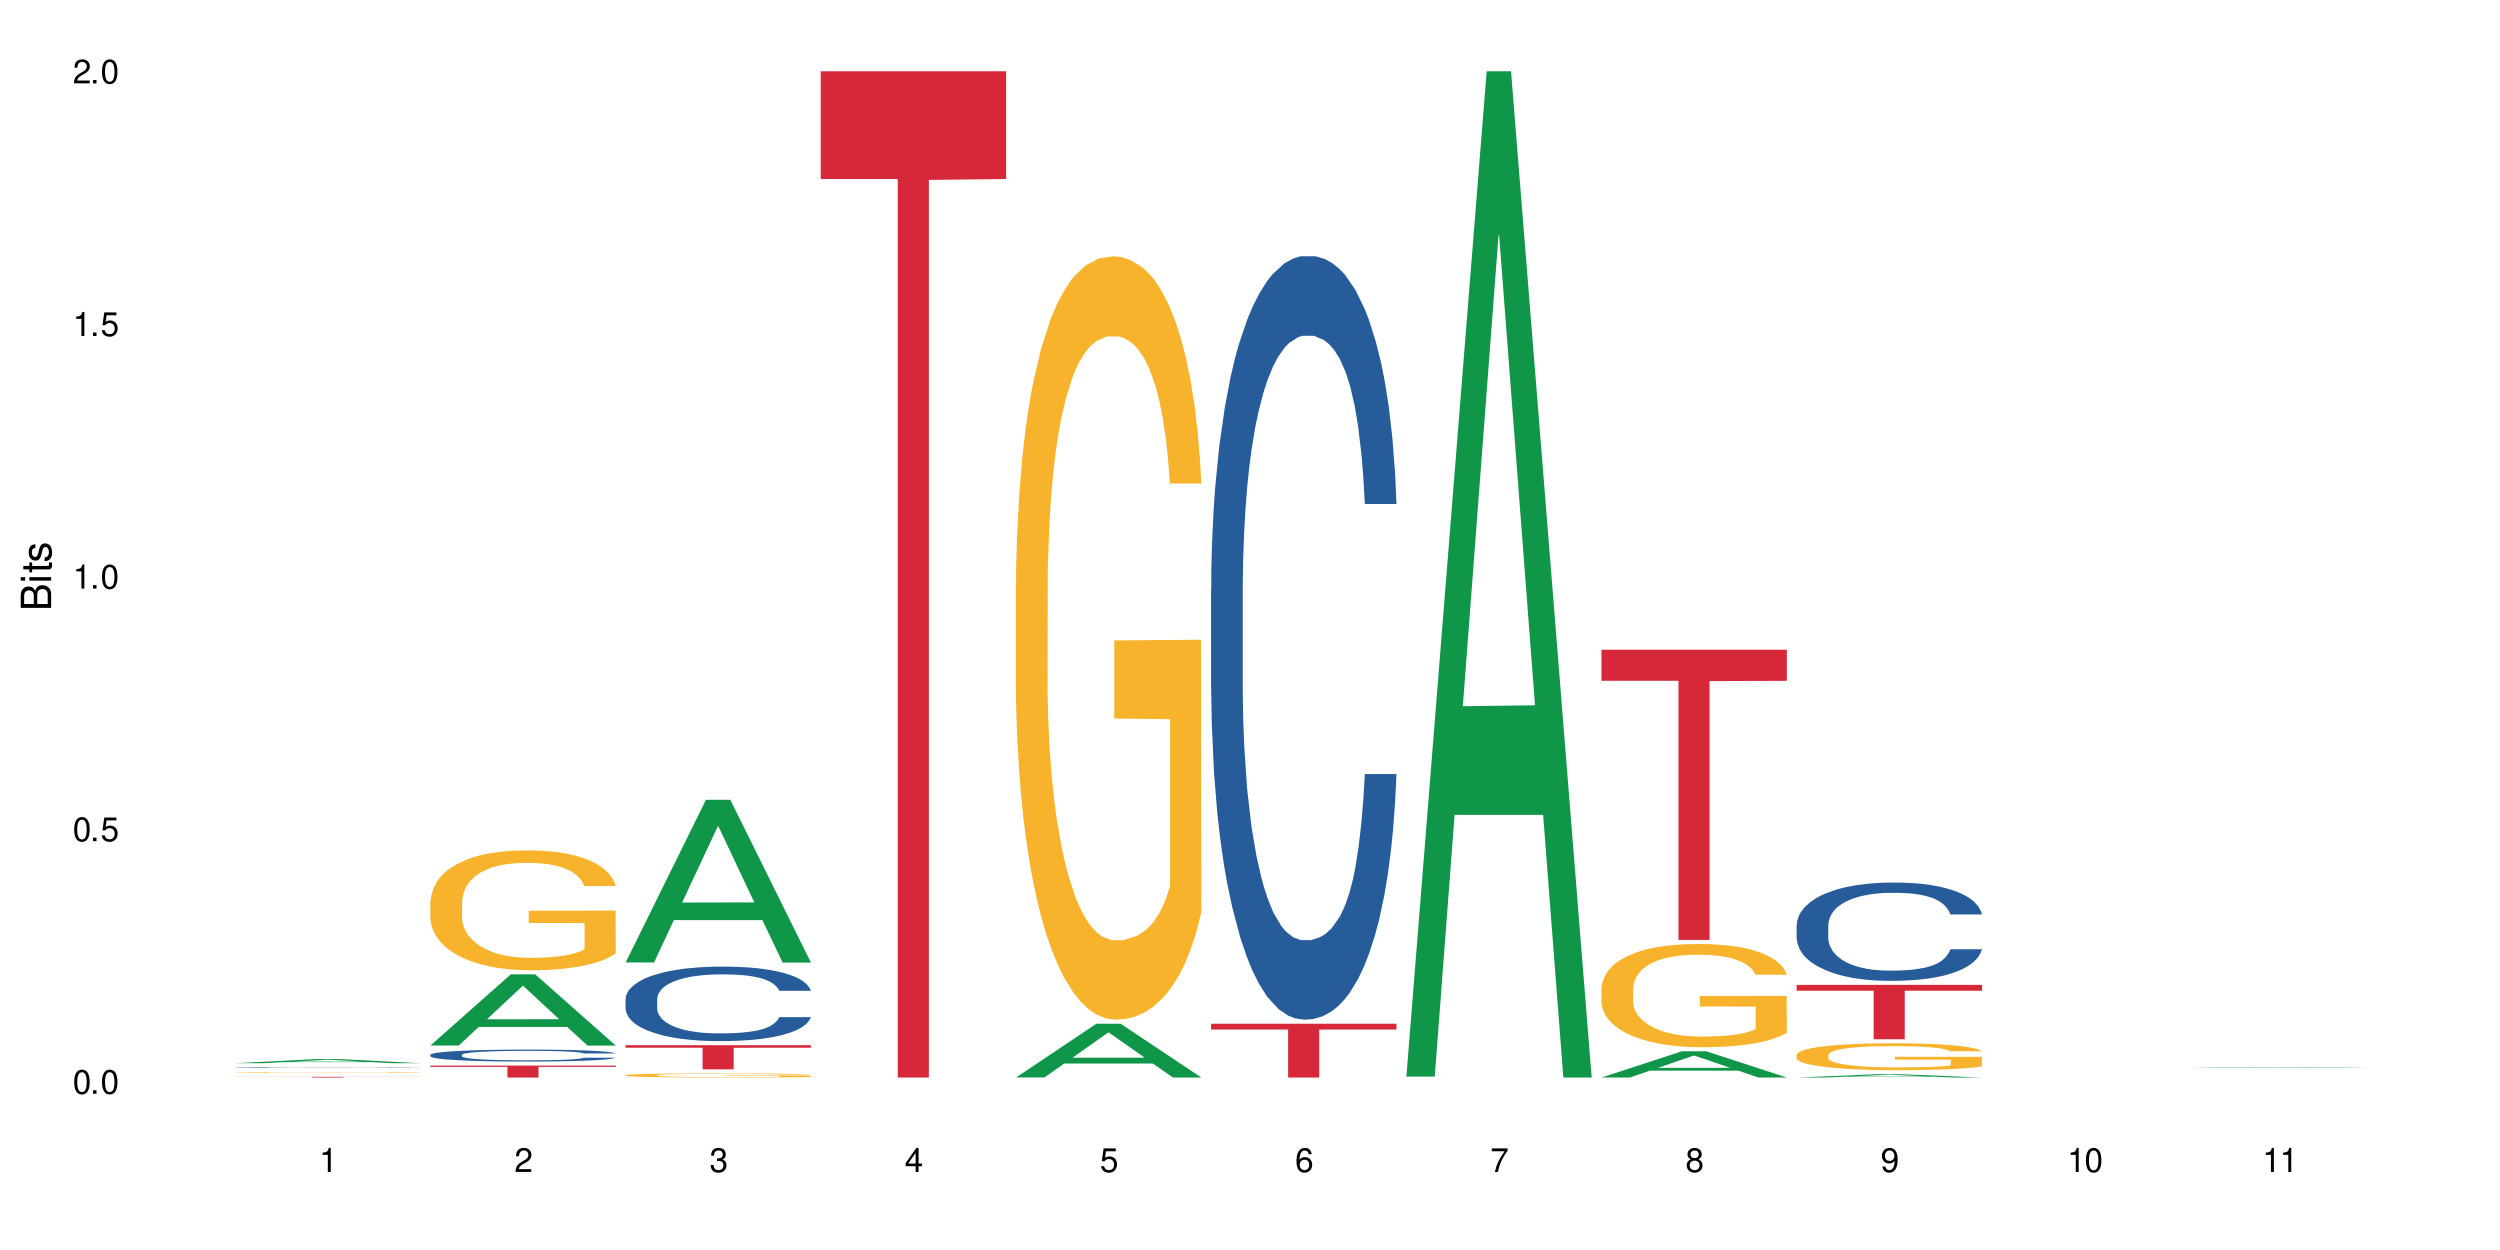 <?xml version="1.0" encoding="UTF-8"?>
<svg xmlns="http://www.w3.org/2000/svg" xmlns:xlink="http://www.w3.org/1999/xlink" width="720" height="360" viewBox="0 0 720 360">
<defs>
<g>
<g id="glyph-0-0">
</g>
<g id="glyph-0-1">
<path d="M 2.641 -6.938 C 2 -6.938 1.422 -6.656 1.078 -6.172 C 0.641 -5.562 0.406 -4.641 0.406 -3.359 C 0.406 -1.016 1.188 0.219 2.641 0.219 C 4.078 0.219 4.859 -1.016 4.859 -3.297 C 4.859 -4.641 4.656 -5.547 4.203 -6.172 C 3.844 -6.656 3.281 -6.938 2.641 -6.938 Z M 2.641 -6.188 C 3.547 -6.188 4 -5.25 4 -3.375 C 4 -1.406 3.562 -0.484 2.625 -0.484 C 1.734 -0.484 1.281 -1.438 1.281 -3.344 C 1.281 -5.25 1.734 -6.188 2.641 -6.188 Z M 2.641 -6.188 "/>
</g>
<g id="glyph-0-2">
<path d="M 1.828 -1 L 0.828 -1 L 0.828 0 L 1.828 0 Z M 1.828 -1 "/>
</g>
<g id="glyph-0-3">
<path d="M 4.562 -6.797 L 1.062 -6.797 L 0.547 -3.094 L 1.328 -3.094 C 1.719 -3.562 2.047 -3.734 2.578 -3.734 C 3.484 -3.734 4.062 -3.109 4.062 -2.094 C 4.062 -1.125 3.484 -0.531 2.578 -0.531 C 1.828 -0.531 1.375 -0.906 1.188 -1.672 L 0.328 -1.672 C 0.453 -1.109 0.547 -0.844 0.75 -0.594 C 1.125 -0.078 1.828 0.219 2.594 0.219 C 3.969 0.219 4.922 -0.781 4.922 -2.219 C 4.922 -3.562 4.031 -4.484 2.719 -4.484 C 2.25 -4.484 1.859 -4.359 1.469 -4.062 L 1.734 -5.969 L 4.562 -5.969 Z M 4.562 -6.797 "/>
</g>
<g id="glyph-0-4">
<path d="M 2.484 -4.938 L 2.484 0 L 3.328 0 L 3.328 -6.938 L 2.766 -6.938 C 2.469 -5.875 2.281 -5.734 0.984 -5.562 L 0.984 -4.938 Z M 2.484 -4.938 "/>
</g>
<g id="glyph-0-5">
<path d="M 4.859 -0.828 L 1.281 -0.828 C 1.359 -1.406 1.672 -1.781 2.5 -2.281 L 3.469 -2.828 C 4.406 -3.344 4.906 -4.062 4.906 -4.906 C 4.906 -5.484 4.672 -6.031 4.266 -6.406 C 3.859 -6.766 3.375 -6.938 2.719 -6.938 C 1.859 -6.938 1.219 -6.625 0.844 -6.031 C 0.609 -5.672 0.5 -5.234 0.484 -4.531 L 1.328 -4.531 C 1.359 -5.016 1.406 -5.281 1.531 -5.516 C 1.75 -5.938 2.188 -6.203 2.703 -6.203 C 3.469 -6.203 4.031 -5.641 4.031 -4.891 C 4.031 -4.344 3.719 -3.859 3.125 -3.516 L 2.234 -3 C 0.812 -2.172 0.406 -1.531 0.328 -0.016 L 4.859 -0.016 Z M 4.859 -0.828 "/>
</g>
<g id="glyph-0-6">
<path d="M 2.125 -3.188 L 2.578 -3.188 C 3.5 -3.188 3.984 -2.766 3.984 -1.922 C 3.984 -1.062 3.469 -0.531 2.594 -0.531 C 1.656 -0.531 1.203 -1 1.156 -2.016 L 0.312 -2.016 C 0.344 -1.453 0.438 -1.094 0.609 -0.781 C 0.953 -0.109 1.625 0.219 2.547 0.219 C 3.953 0.219 4.859 -0.625 4.859 -1.938 C 4.859 -2.828 4.516 -3.297 3.703 -3.594 C 4.344 -3.844 4.656 -4.328 4.656 -5.031 C 4.656 -6.219 3.875 -6.938 2.578 -6.938 C 1.203 -6.938 0.484 -6.172 0.453 -4.703 L 1.297 -4.703 C 1.312 -5.125 1.344 -5.359 1.453 -5.578 C 1.641 -5.969 2.062 -6.203 2.594 -6.203 C 3.344 -6.203 3.797 -5.75 3.797 -5 C 3.797 -4.516 3.609 -4.219 3.25 -4.047 C 3.016 -3.953 2.703 -3.922 2.125 -3.906 Z M 2.125 -3.188 "/>
</g>
<g id="glyph-0-7">
<path d="M 3.141 -1.672 L 3.141 0 L 3.984 0 L 3.984 -1.672 L 4.984 -1.672 L 4.984 -2.438 L 3.984 -2.438 L 3.984 -6.938 L 3.359 -6.938 L 0.266 -2.578 L 0.266 -1.672 Z M 3.141 -2.438 L 1 -2.438 L 3.141 -5.5 Z M 3.141 -2.438 "/>
</g>
<g id="glyph-0-8">
<path d="M 4.781 -5.125 C 4.609 -6.266 3.891 -6.938 2.844 -6.938 C 2.094 -6.938 1.422 -6.578 1.031 -5.953 C 0.594 -5.266 0.406 -4.422 0.406 -3.172 C 0.406 -2 0.578 -1.25 0.984 -0.641 C 1.359 -0.078 1.953 0.219 2.703 0.219 C 3.984 0.219 4.922 -0.75 4.922 -2.094 C 4.922 -3.375 4.062 -4.281 2.844 -4.281 C 2.172 -4.281 1.641 -4.031 1.281 -3.516 C 1.281 -5.234 1.828 -6.188 2.797 -6.188 C 3.391 -6.188 3.797 -5.797 3.938 -5.125 Z M 2.734 -3.531 C 3.547 -3.531 4.062 -2.953 4.062 -2.031 C 4.062 -1.156 3.484 -0.531 2.703 -0.531 C 1.922 -0.531 1.328 -1.188 1.328 -2.078 C 1.328 -2.938 1.906 -3.531 2.734 -3.531 Z M 2.734 -3.531 "/>
</g>
<g id="glyph-0-9">
<path d="M 4.984 -6.797 L 0.438 -6.797 L 0.438 -5.969 L 4.109 -5.969 C 2.5 -3.656 1.828 -2.234 1.328 0 L 2.219 0 C 2.594 -2.172 3.453 -4.047 4.984 -6.094 Z M 4.984 -6.797 "/>
</g>
<g id="glyph-0-10">
<path d="M 3.75 -3.656 C 4.469 -4.094 4.688 -4.438 4.688 -5.078 C 4.688 -6.172 3.844 -6.938 2.641 -6.938 C 1.438 -6.938 0.594 -6.172 0.594 -5.094 C 0.594 -4.438 0.812 -4.094 1.516 -3.656 C 0.734 -3.266 0.359 -2.703 0.359 -1.922 C 0.359 -0.656 1.281 0.219 2.641 0.219 C 3.984 0.219 4.922 -0.656 4.922 -1.922 C 4.922 -2.703 4.531 -3.266 3.75 -3.656 Z M 2.641 -6.188 C 3.359 -6.188 3.812 -5.75 3.812 -5.062 C 3.812 -4.406 3.344 -3.984 2.641 -3.984 C 1.922 -3.984 1.453 -4.406 1.453 -5.078 C 1.453 -5.75 1.922 -6.188 2.641 -6.188 Z M 2.641 -3.266 C 3.484 -3.266 4.062 -2.719 4.062 -1.906 C 4.062 -1.078 3.484 -0.531 2.625 -0.531 C 1.797 -0.531 1.219 -1.094 1.219 -1.906 C 1.219 -2.719 1.781 -3.266 2.641 -3.266 Z M 2.641 -3.266 "/>
</g>
<g id="glyph-0-11">
<path d="M 0.516 -1.578 C 0.672 -0.453 1.406 0.219 2.438 0.219 C 3.188 0.219 3.859 -0.141 4.266 -0.766 C 4.688 -1.453 4.891 -2.297 4.891 -3.547 C 4.891 -4.719 4.703 -5.453 4.312 -6.078 C 3.938 -6.641 3.344 -6.938 2.594 -6.938 C 1.297 -6.938 0.359 -5.969 0.359 -4.625 C 0.359 -3.344 1.234 -2.453 2.453 -2.453 C 3.094 -2.453 3.578 -2.672 4.016 -3.203 C 4 -1.484 3.469 -0.531 2.5 -0.531 C 1.906 -0.531 1.484 -0.906 1.359 -1.578 Z M 2.578 -6.203 C 3.375 -6.203 3.969 -5.531 3.969 -4.641 C 3.969 -3.797 3.391 -3.188 2.547 -3.188 C 1.734 -3.188 1.234 -3.766 1.234 -4.688 C 1.234 -5.562 1.797 -6.203 2.578 -6.203 Z M 2.578 -6.203 "/>
</g>
<g id="glyph-1-0">
</g>
<g id="glyph-1-1">
<path d="M 0 -0.953 L 0 -4.891 C 0 -5.719 -0.234 -6.344 -0.734 -6.797 C -1.188 -7.234 -1.812 -7.469 -2.5 -7.469 C -3.547 -7.469 -4.188 -7 -4.625 -5.875 C -4.984 -6.688 -5.625 -7.094 -6.531 -7.094 C -7.172 -7.094 -7.734 -6.859 -8.141 -6.391 C -8.562 -5.922 -8.75 -5.344 -8.75 -4.5 L -8.75 -0.953 Z M -4.984 -2.062 L -7.766 -2.062 L -7.766 -4.219 C -7.766 -4.844 -7.688 -5.203 -7.453 -5.5 C -7.219 -5.812 -6.859 -5.969 -6.375 -5.969 C -5.891 -5.969 -5.531 -5.812 -5.297 -5.5 C -5.062 -5.203 -4.984 -4.844 -4.984 -4.219 Z M -0.984 -2.062 L -4 -2.062 L -4 -4.781 C -4 -5.766 -3.438 -6.359 -2.484 -6.359 C -1.547 -6.359 -0.984 -5.766 -0.984 -4.781 Z M -0.984 -2.062 "/>
</g>
<g id="glyph-1-2">
<path d="M -6.281 -1.797 L -6.281 -0.797 L 0 -0.797 L 0 -1.797 Z M -8.75 -1.797 L -8.75 -0.797 L -7.484 -0.797 L -7.484 -1.797 Z M -8.75 -1.797 "/>
</g>
<g id="glyph-1-3">
<path d="M -6.281 -3.047 L -6.281 -2.016 L -8.016 -2.016 L -8.016 -1.016 L -6.281 -1.016 L -6.281 -0.172 L -5.469 -0.172 L -5.469 -1.016 L -0.719 -1.016 C -0.078 -1.016 0.281 -1.453 0.281 -2.234 C 0.281 -2.5 0.25 -2.719 0.188 -3.047 L -0.641 -3.047 C -0.609 -2.906 -0.594 -2.766 -0.594 -2.562 C -0.594 -2.141 -0.719 -2.016 -1.156 -2.016 L -5.469 -2.016 L -5.469 -3.047 Z M -6.281 -3.047 "/>
</g>
<g id="glyph-1-4">
<path d="M -4.531 -5.25 C -5.766 -5.25 -6.469 -4.422 -6.469 -2.969 C -6.469 -1.516 -5.719 -0.562 -4.547 -0.562 C -3.562 -0.562 -3.094 -1.062 -2.734 -2.562 L -2.516 -3.484 C -2.344 -4.188 -2.094 -4.469 -1.641 -4.469 C -1.047 -4.469 -0.641 -3.875 -0.641 -3 C -0.641 -2.453 -0.797 -2 -1.062 -1.75 C -1.25 -1.594 -1.422 -1.531 -1.875 -1.469 L -1.875 -0.406 C -0.422 -0.453 0.281 -1.266 0.281 -2.922 C 0.281 -4.5 -0.5 -5.516 -1.719 -5.516 C -2.656 -5.516 -3.172 -4.984 -3.469 -3.734 L -3.703 -2.766 C -3.891 -1.953 -4.156 -1.609 -4.594 -1.609 C -5.188 -1.609 -5.547 -2.125 -5.547 -2.938 C -5.547 -3.75 -5.203 -4.172 -4.531 -4.203 Z M -4.531 -5.25 "/>
</g>
</g>
</defs>
<rect x="-72" y="-36" width="864" height="432" fill="rgb(100%, 100%, 100%)" fill-opacity="1"/>
<path fill-rule="nonzero" fill="rgb(6.275%, 58.824%, 28.235%)" fill-opacity="1" d="M 67.73 306.199 L 67.789 306.199 L 90.895 305.02 L 97.91 305.02 L 121.133 306.199 L 112.973 306.199 L 107.152 305.891 L 81.652 305.891 L 75.945 306.199 L 67.73 306.199 L 84.105 305.766 L 104.816 305.762 L 94.488 305.211 L 94.375 305.211 L 94.262 305.215 L 84.047 305.762 L 84.105 305.766 Z M 67.73 306.199 "/>
<path fill-rule="nonzero" fill="rgb(14.51%, 36.078%, 60%)" fill-opacity="1" d="M 67.73 307.457 L 67.797 307.457 L 67.797 307.453 L 67.992 307.445 L 68.449 307.434 L 68.902 307.43 L 70.074 307.418 L 71.703 307.406 L 73.398 307.398 L 74.633 307.391 L 75.742 307.387 L 78.281 307.383 L 79.91 307.379 L 81.668 307.375 L 83.816 307.371 L 85.379 307.367 L 88.895 307.367 L 91.5 307.363 L 100.488 307.363 L 102.375 307.367 L 106.219 307.367 L 109.281 307.375 L 112.016 307.379 L 113.254 307.383 L 115.207 307.387 L 116.703 307.395 L 117.746 307.398 L 118.918 307.406 L 119.961 307.414 L 120.742 307.426 L 121.133 307.434 L 112.016 307.434 L 111.559 307.426 L 111.039 307.418 L 110.062 307.41 L 109.086 307.406 L 107.715 307.398 L 106.48 307.395 L 104.785 307.391 L 103.289 307.391 L 101.727 307.387 L 90.262 307.387 L 88.895 307.391 L 86.941 307.391 L 85.574 307.395 L 83.945 307.398 L 82.84 307.402 L 81.473 307.406 L 80.496 307.41 L 79.387 307.418 L 78.738 307.422 L 78.152 307.43 L 77.629 307.434 L 77.238 307.441 L 76.977 307.449 L 76.848 307.457 L 76.848 307.484 L 76.977 307.492 L 77.305 307.5 L 78.152 307.512 L 79.387 307.523 L 80.82 307.531 L 82.188 307.539 L 82.969 307.539 L 84.012 307.543 L 85.641 307.547 L 87.984 307.551 L 89.352 307.555 L 100.684 307.555 L 102.441 307.551 L 104.852 307.547 L 106.348 307.547 L 107.652 307.543 L 108.629 307.539 L 109.281 307.535 L 110.258 307.527 L 111.039 307.523 L 111.625 307.516 L 112.016 307.508 L 121.133 307.508 L 120.742 307.516 L 119.57 307.531 L 118.656 307.535 L 117.613 307.543 L 116.117 307.551 L 114.879 307.555 L 113.254 307.559 L 111.754 307.562 L 110.125 307.566 L 107.715 307.57 L 106.152 307.57 L 104.461 307.574 L 102.441 307.574 L 99.902 307.578 L 89.871 307.578 L 87.203 307.574 L 83.883 307.57 L 81.473 307.566 L 79.582 307.562 L 77.957 307.559 L 76.133 307.555 L 73.789 307.547 L 72.355 307.539 L 71.379 307.535 L 70.27 307.527 L 69.488 307.52 L 68.578 307.508 L 67.926 307.496 L 67.73 307.484 Z M 67.73 307.457 "/>
<path fill-rule="nonzero" fill="rgb(96.863%, 70.196%, 16.863%)" fill-opacity="1" d="M 67.73 308.832 L 67.797 308.832 L 67.797 308.828 L 68.055 308.82 L 68.707 308.809 L 69.555 308.797 L 70.465 308.789 L 71.051 308.785 L 72.027 308.781 L 72.875 308.777 L 75.023 308.766 L 77.762 308.758 L 79.258 308.754 L 80.949 308.754 L 83.359 308.75 L 84.469 308.746 L 87.855 308.742 L 100.555 308.742 L 104.199 308.746 L 106.285 308.746 L 107.91 308.75 L 109.605 308.75 L 111.688 308.754 L 113.645 308.758 L 115.207 308.766 L 116.77 308.77 L 118.07 308.777 L 119.18 308.781 L 120.156 308.793 L 120.742 308.797 L 121.133 308.805 L 112.078 308.805 L 111.559 308.797 L 110.973 308.793 L 109.996 308.785 L 108.043 308.777 L 106.219 308.773 L 104.656 308.77 L 102.703 308.766 L 88.961 308.766 L 87.66 308.77 L 85.836 308.77 L 84.727 308.773 L 84.078 308.773 L 82.125 308.781 L 80.82 308.785 L 80.105 308.789 L 79.191 308.797 L 78.543 308.801 L 77.824 308.809 L 77.434 308.816 L 76.914 308.828 L 76.848 308.863 L 77.043 308.871 L 77.434 308.879 L 77.957 308.887 L 78.738 308.895 L 79.52 308.898 L 80.887 308.906 L 82.059 308.91 L 82.969 308.914 L 84.727 308.922 L 85.445 308.922 L 87.137 308.926 L 88.895 308.93 L 91.047 308.93 L 92.672 308.934 L 98.598 308.934 L 102.508 308.93 L 106.676 308.93 L 107.781 308.926 L 109.148 308.926 L 110.125 308.922 L 111.039 308.922 L 112.145 308.918 L 112.145 308.871 L 96.059 308.871 L 96.059 308.848 L 121.066 308.848 L 121.133 308.926 L 119.766 308.93 L 118.07 308.934 L 116.441 308.938 L 114.75 308.941 L 112.34 308.945 L 110.387 308.949 L 107.391 308.953 L 88.441 308.953 L 86.355 308.949 L 84.273 308.949 L 81.668 308.941 L 79.973 308.941 L 78.215 308.938 L 76.457 308.93 L 74.895 308.926 L 73.852 308.922 L 72.812 308.918 L 71.703 308.91 L 70.66 308.906 L 69.879 308.898 L 69.164 308.891 L 68.645 308.887 L 68.121 308.875 L 67.859 308.871 L 67.73 308.863 Z M 67.73 308.832 "/>
<path fill-rule="nonzero" fill="rgb(83.922%, 15.686%, 22.353%)" fill-opacity="1" d="M 67.73 310.117 L 121.133 310.117 L 121.133 310.141 L 98.875 310.141 L 98.875 310.332 L 89.922 310.332 L 89.922 310.141 L 67.73 310.141 Z M 67.73 310.117 "/>
<path fill-rule="nonzero" fill="rgb(6.275%, 58.824%, 28.235%)" fill-opacity="1" d="M 123.941 301.105 L 124 301.086 L 147.105 280.602 L 154.125 280.602 L 177.344 301.125 L 169.184 301.125 L 163.367 295.766 L 137.863 295.766 L 132.156 301.105 L 123.941 301.105 L 140.316 293.551 L 161.027 293.531 L 150.699 283.953 L 150.586 283.934 L 150.473 283.992 L 140.258 293.531 L 140.316 293.551 Z M 123.941 301.105 "/>
<path fill-rule="nonzero" fill="rgb(14.51%, 36.078%, 60%)" fill-opacity="1" d="M 123.941 303.785 L 124.008 303.781 L 124.008 303.707 L 124.203 303.586 L 124.66 303.438 L 125.113 303.332 L 126.285 303.148 L 127.914 302.969 L 129.609 302.828 L 130.844 302.746 L 131.953 302.684 L 134.492 302.566 L 136.121 302.508 L 137.879 302.453 L 140.027 302.402 L 141.59 302.371 L 145.109 302.32 L 147.711 302.297 L 149.73 302.289 L 154.094 302.289 L 156.699 302.301 L 158.59 302.316 L 160.672 302.34 L 162.43 302.371 L 165.492 302.438 L 168.227 302.527 L 169.465 302.578 L 171.418 302.676 L 172.914 302.77 L 173.957 302.852 L 175.129 302.969 L 176.172 303.109 L 176.953 303.27 L 177.344 303.406 L 168.227 303.406 L 167.77 303.277 L 167.25 303.18 L 166.273 303.051 L 165.297 302.961 L 163.93 302.871 L 162.691 302.809 L 160.996 302.75 L 159.5 302.711 L 157.938 302.684 L 156.438 302.664 L 153.574 302.648 L 150.254 302.648 L 149.016 302.652 L 146.477 302.68 L 145.109 302.699 L 143.152 302.742 L 141.785 302.785 L 140.156 302.848 L 139.051 302.902 L 137.684 302.984 L 136.707 303.055 L 135.598 303.16 L 134.949 303.238 L 134.363 303.324 L 133.84 303.43 L 133.449 303.539 L 133.191 303.656 L 133.059 303.77 L 133.059 304.258 L 133.191 304.371 L 133.516 304.5 L 134.363 304.695 L 135.598 304.859 L 137.031 304.992 L 138.398 305.086 L 139.18 305.129 L 140.223 305.18 L 141.852 305.242 L 144.195 305.309 L 145.562 305.332 L 147.648 305.355 L 149.797 305.371 L 152.66 305.371 L 155.203 305.355 L 156.895 305.34 L 158.652 305.316 L 161.062 305.262 L 162.559 305.211 L 163.863 305.152 L 164.84 305.094 L 165.492 305.043 L 166.469 304.945 L 167.25 304.84 L 167.836 304.727 L 168.227 304.621 L 177.344 304.621 L 176.953 304.746 L 176.367 304.871 L 175.781 304.961 L 174.867 305.07 L 173.828 305.168 L 172.328 305.277 L 171.09 305.352 L 169.465 305.43 L 167.965 305.488 L 166.336 305.543 L 163.93 305.605 L 162.363 305.637 L 160.672 305.664 L 158.652 305.691 L 156.113 305.711 L 153.379 305.727 L 150.84 305.727 L 148.102 305.723 L 146.086 305.711 L 143.414 305.68 L 140.094 305.625 L 137.684 305.566 L 135.793 305.504 L 134.168 305.441 L 132.344 305.355 L 130 305.219 L 128.566 305.113 L 127.59 305.023 L 126.48 304.902 L 125.699 304.793 L 124.789 304.613 L 124.137 304.391 L 123.941 304.219 Z M 123.941 303.785 "/>
<path fill-rule="nonzero" fill="rgb(96.863%, 70.196%, 16.863%)" fill-opacity="1" d="M 123.941 259.695 L 124.008 259.664 L 124.008 259.031 L 124.27 257.613 L 124.918 255.656 L 125.766 254.051 L 126.676 252.789 L 127.266 252.125 L 128.242 251.18 L 129.086 250.484 L 131.234 249.066 L 133.973 247.742 L 135.469 247.172 L 137.164 246.637 L 139.57 246.039 L 140.68 245.816 L 144.066 245.312 L 147.906 244.996 L 152.141 244.902 L 154.094 244.934 L 156.766 245.059 L 160.41 245.406 L 162.496 245.723 L 164.125 246.039 L 165.816 246.449 L 167.902 247.078 L 169.855 247.836 L 171.418 248.594 L 172.98 249.539 L 174.281 250.547 L 175.391 251.652 L 176.367 252.977 L 176.953 254.082 L 177.344 255.184 L 168.293 255.184 L 167.77 254.082 L 167.184 253.23 L 166.207 252.188 L 165.23 251.43 L 164.254 250.832 L 162.43 250.012 L 160.867 249.508 L 158.914 249.066 L 157.023 248.781 L 154.875 248.594 L 153.574 248.531 L 150.121 248.531 L 146.996 248.75 L 145.172 249.004 L 143.871 249.254 L 142.047 249.727 L 140.941 250.105 L 140.289 250.359 L 138.336 251.336 L 137.031 252.219 L 136.316 252.82 L 135.402 253.766 L 134.754 254.617 L 134.035 255.879 L 133.645 256.824 L 133.125 258.969 L 133.059 264.645 L 133.254 265.844 L 133.645 267.137 L 134.168 268.273 L 134.949 269.473 L 135.73 270.387 L 137.098 271.617 L 138.27 272.438 L 139.18 272.973 L 140.941 273.824 L 141.656 274.109 L 143.348 274.676 L 145.109 275.117 L 147.258 275.496 L 148.883 275.684 L 151.488 275.844 L 154.812 275.844 L 158.719 275.652 L 161.191 275.402 L 162.887 275.148 L 163.992 274.93 L 165.359 274.582 L 166.336 274.266 L 167.25 273.918 L 168.355 273.383 L 168.355 265.844 L 152.27 265.812 L 152.27 262.281 L 177.277 262.25 L 177.344 274.582 L 175.977 275.434 L 174.281 276.254 L 172.656 276.883 L 170.961 277.418 L 168.551 278.02 L 166.598 278.398 L 163.602 278.84 L 160.867 279.121 L 158 279.312 L 155.461 279.406 L 152.465 279.438 L 149.797 279.375 L 146.93 279.184 L 144.652 278.934 L 142.566 278.617 L 140.484 278.207 L 137.879 277.547 L 136.188 277.008 L 134.426 276.348 L 132.668 275.559 L 131.105 274.707 L 130.062 274.043 L 129.023 273.289 L 127.914 272.34 L 126.871 271.27 L 126.09 270.293 L 125.375 269.188 L 124.855 268.148 L 124.332 266.727 L 124.074 265.594 L 123.941 264.613 Z M 123.941 259.695 "/>
<path fill-rule="nonzero" fill="rgb(83.922%, 15.686%, 22.353%)" fill-opacity="1" d="M 123.941 306.891 L 177.344 306.891 L 177.344 307.262 L 155.086 307.262 L 155.086 310.332 L 146.133 310.332 L 146.133 307.266 L 146.004 307.262 L 123.941 307.262 Z M 123.941 306.891 "/>
<path fill-rule="nonzero" fill="rgb(6.275%, 58.824%, 28.235%)" fill-opacity="1" d="M 180.152 277.191 L 180.211 277.148 L 203.316 230.34 L 210.336 230.34 L 233.555 277.234 L 225.395 277.234 L 219.578 264.996 L 194.074 264.996 L 188.371 277.191 L 180.152 277.191 L 196.527 259.93 L 217.238 259.887 L 206.91 238.004 L 206.797 237.957 L 206.684 238.09 L 196.473 259.887 L 196.527 259.93 Z M 180.152 277.191 "/>
<path fill-rule="nonzero" fill="rgb(14.51%, 36.078%, 60%)" fill-opacity="1" d="M 180.152 287.73 L 180.219 287.711 L 180.219 287.238 L 180.414 286.496 L 180.871 285.555 L 181.324 284.906 L 182.5 283.75 L 184.125 282.633 L 185.82 281.77 L 187.059 281.262 L 188.164 280.871 L 190.703 280.145 L 192.332 279.773 L 194.09 279.438 L 196.238 279.105 L 197.801 278.91 L 201.32 278.598 L 203.922 278.457 L 205.941 278.398 L 210.305 278.398 L 212.91 278.477 L 214.801 278.578 L 216.883 278.734 L 218.641 278.91 L 221.703 279.34 L 224.438 279.891 L 225.676 280.203 L 227.629 280.812 L 229.125 281.398 L 230.168 281.91 L 231.34 282.633 L 232.383 283.516 L 233.164 284.516 L 233.555 285.359 L 224.438 285.359 L 223.98 284.574 L 223.461 283.965 L 222.484 283.164 L 221.508 282.594 L 220.141 282.027 L 218.902 281.652 L 217.207 281.281 L 215.711 281.047 L 214.148 280.871 L 212.648 280.754 L 209.785 280.633 L 206.465 280.633 L 205.227 280.672 L 202.688 280.832 L 201.32 280.969 L 199.363 281.242 L 197.996 281.496 L 196.371 281.891 L 195.262 282.223 L 193.895 282.73 L 192.918 283.184 L 191.812 283.828 L 191.16 284.32 L 190.574 284.867 L 190.051 285.516 L 189.66 286.199 L 189.402 286.926 L 189.27 287.633 L 189.27 290.668 L 189.402 291.375 L 189.727 292.199 L 190.574 293.395 L 191.812 294.434 L 193.242 295.258 L 194.609 295.844 L 195.395 296.117 L 196.434 296.434 L 198.062 296.824 L 200.406 297.215 L 201.773 297.371 L 203.859 297.531 L 206.008 297.609 L 208.875 297.609 L 211.414 297.531 L 213.105 297.434 L 214.863 297.273 L 217.273 296.941 L 218.773 296.629 L 220.074 296.254 L 221.051 295.883 L 221.703 295.57 L 222.68 294.961 L 223.461 294.297 L 224.047 293.609 L 224.438 292.941 L 233.555 292.941 L 233.164 293.727 L 232.578 294.492 L 231.992 295.059 L 231.082 295.746 L 230.039 296.355 L 228.539 297.039 L 227.305 297.492 L 225.676 297.98 L 224.176 298.352 L 222.551 298.688 L 220.141 299.078 L 218.578 299.273 L 216.883 299.449 L 214.863 299.605 L 212.324 299.746 L 209.59 299.824 L 207.051 299.844 L 204.316 299.805 L 202.297 299.727 L 199.625 299.547 L 196.305 299.195 L 193.895 298.824 L 192.008 298.449 L 190.379 298.059 L 188.555 297.531 L 186.211 296.668 L 184.777 296 L 183.801 295.453 L 182.695 294.688 L 181.914 294 L 181 292.902 L 180.348 291.512 L 180.152 290.434 Z M 180.152 287.73 "/>
<path fill-rule="nonzero" fill="rgb(96.863%, 70.196%, 16.863%)" fill-opacity="1" d="M 180.152 309.648 L 180.219 309.648 L 180.219 309.625 L 180.48 309.578 L 181.129 309.512 L 181.977 309.453 L 182.891 309.41 L 183.477 309.387 L 184.453 309.355 L 185.297 309.332 L 187.449 309.281 L 190.184 309.234 L 191.68 309.215 L 193.375 309.199 L 195.785 309.176 L 196.891 309.168 L 200.277 309.152 L 204.121 309.141 L 208.352 309.137 L 210.305 309.141 L 212.977 309.145 L 216.621 309.156 L 218.707 309.168 L 220.336 309.176 L 222.027 309.191 L 224.113 309.215 L 226.066 309.238 L 227.629 309.266 L 229.191 309.297 L 230.492 309.332 L 231.602 309.371 L 232.578 309.418 L 233.164 309.457 L 233.555 309.492 L 224.504 309.492 L 223.98 309.457 L 223.395 309.426 L 222.418 309.391 L 221.441 309.363 L 220.465 309.344 L 218.641 309.316 L 217.078 309.297 L 215.125 309.281 L 213.238 309.273 L 211.086 309.266 L 209.785 309.262 L 206.332 309.262 L 203.207 309.27 L 201.383 309.281 L 200.082 309.289 L 198.258 309.305 L 197.152 309.316 L 196.5 309.328 L 194.547 309.359 L 193.242 309.391 L 192.527 309.41 L 191.617 309.445 L 190.965 309.473 L 190.246 309.52 L 189.855 309.551 L 189.336 309.625 L 189.27 309.82 L 189.465 309.863 L 189.855 309.906 L 190.379 309.945 L 191.16 309.988 L 191.941 310.02 L 193.309 310.062 L 194.48 310.09 L 195.395 310.109 L 197.152 310.137 L 197.867 310.148 L 199.562 310.168 L 201.32 310.184 L 203.469 310.195 L 205.098 310.203 L 207.699 310.207 L 211.023 310.207 L 214.93 310.203 L 217.402 310.191 L 219.098 310.184 L 220.203 310.176 L 221.57 310.164 L 222.551 310.152 L 223.461 310.141 L 224.566 310.121 L 224.566 309.863 L 208.484 309.859 L 208.484 309.738 L 233.488 309.738 L 233.555 310.164 L 232.188 310.195 L 230.492 310.223 L 228.867 310.242 L 227.172 310.262 L 224.762 310.285 L 222.809 310.297 L 219.812 310.312 L 217.078 310.32 L 214.215 310.328 L 211.672 310.332 L 206.008 310.332 L 203.141 310.324 L 200.863 310.316 L 198.777 310.305 L 196.695 310.289 L 194.09 310.266 L 192.398 310.25 L 190.641 310.227 L 188.879 310.199 L 187.316 310.168 L 186.277 310.145 L 185.234 310.121 L 184.125 310.086 L 183.086 310.051 L 182.305 310.016 L 181.586 309.977 L 181.066 309.941 L 180.543 309.895 L 180.285 309.855 L 180.152 309.82 Z M 180.152 309.648 "/>
<path fill-rule="nonzero" fill="rgb(83.922%, 15.686%, 22.353%)" fill-opacity="1" d="M 180.152 301.008 L 233.555 301.008 L 233.555 301.754 L 211.301 301.758 L 211.301 307.973 L 202.344 307.973 L 202.344 301.766 L 202.215 301.754 L 180.152 301.754 Z M 180.152 301.008 "/>
<path fill-rule="nonzero" fill="rgb(83.922%, 15.686%, 22.353%)" fill-opacity="1" d="M 236.367 20.527 L 289.766 20.527 L 289.766 51.547 L 267.512 51.82 L 267.512 310.332 L 258.555 310.332 L 258.555 52.094 L 258.426 51.547 L 236.367 51.547 Z M 236.367 20.527 "/>
<path fill-rule="nonzero" fill="rgb(6.275%, 58.824%, 28.235%)" fill-opacity="1" d="M 292.578 310.316 L 292.633 310.305 L 315.738 294.84 L 322.758 294.84 L 345.977 310.332 L 337.82 310.332 L 332 306.289 L 306.496 306.289 L 300.793 310.316 L 292.578 310.316 L 308.949 304.617 L 329.66 304.602 L 319.336 297.371 L 319.219 297.355 L 319.105 297.402 L 308.895 304.602 L 308.949 304.617 Z M 292.578 310.316 "/>
<path fill-rule="nonzero" fill="rgb(96.863%, 70.196%, 16.863%)" fill-opacity="1" d="M 292.578 167.977 L 292.641 167.773 L 292.641 163.758 L 292.902 154.723 L 293.555 142.273 L 294.398 132.031 L 295.312 124 L 295.898 119.785 L 296.875 113.762 L 297.723 109.344 L 299.871 100.305 L 302.605 91.871 L 304.105 88.258 L 305.797 84.844 L 308.207 81.031 L 309.312 79.625 L 312.699 76.41 L 316.543 74.402 L 320.773 73.801 L 322.73 74 L 325.398 74.805 L 329.047 77.012 L 331.129 79.02 L 332.758 81.031 L 334.449 83.641 L 336.535 87.656 L 338.488 92.477 L 340.051 97.293 L 341.613 103.316 L 342.918 109.742 L 344.023 116.773 L 345 125.207 L 345.586 132.234 L 345.977 139.262 L 336.926 139.262 L 336.406 132.234 L 335.82 126.812 L 334.84 120.184 L 333.863 115.367 L 332.887 111.551 L 331.066 106.332 L 329.5 103.117 L 327.547 100.305 L 325.66 98.5 L 323.512 97.293 L 322.207 96.895 L 318.758 96.895 L 315.629 98.297 L 313.809 99.906 L 312.504 101.512 L 310.68 104.523 L 309.574 106.934 L 308.922 108.539 L 306.969 114.766 L 305.668 120.387 L 304.949 124.203 L 304.039 130.227 L 303.387 135.648 L 302.672 143.68 L 302.281 149.703 L 301.758 163.359 L 301.695 199.5 L 301.891 207.133 L 302.281 215.363 L 302.801 222.594 L 303.582 230.223 L 304.363 236.047 L 305.73 243.879 L 306.902 249.098 L 307.816 252.512 L 309.574 257.934 L 310.289 259.742 L 311.984 263.355 L 313.742 266.168 L 315.891 268.578 L 317.52 269.781 L 320.125 270.785 L 323.445 270.785 L 327.352 269.582 L 329.828 267.977 L 331.52 266.367 L 332.629 264.961 L 333.996 262.754 L 334.973 260.746 L 335.883 258.535 L 336.992 255.125 L 336.992 207.133 L 320.906 206.93 L 320.906 184.441 L 345.914 184.242 L 345.977 262.754 L 344.609 268.176 L 342.918 273.395 L 341.289 277.414 L 339.598 280.824 L 337.188 284.641 L 335.234 287.051 L 332.238 289.863 L 329.5 291.668 L 326.637 292.875 L 324.098 293.477 L 321.102 293.676 L 318.43 293.277 L 315.566 292.07 L 313.285 290.465 L 311.203 288.457 L 309.117 285.848 L 306.512 281.629 L 304.82 278.215 L 303.062 274 L 301.305 268.98 L 299.742 263.559 L 298.699 259.34 L 297.656 254.52 L 296.551 248.496 L 295.508 241.668 L 294.727 235.445 L 294.008 228.418 L 293.488 221.789 L 292.969 212.754 L 292.707 205.527 L 292.578 199.301 Z M 292.578 167.977 "/>
<path fill-rule="nonzero" fill="rgb(14.51%, 36.078%, 60%)" fill-opacity="1" d="M 348.789 169.469 L 348.852 169.27 L 348.852 164.445 L 349.051 156.809 L 349.504 147.16 L 349.961 140.527 L 351.133 128.668 L 352.762 117.215 L 354.453 108.371 L 355.691 103.145 L 356.797 99.125 L 359.34 91.688 L 360.965 87.871 L 362.727 84.453 L 364.875 81.035 L 366.438 79.027 L 369.953 75.809 L 372.559 74.402 L 374.578 73.801 L 378.941 73.801 L 381.547 74.605 L 383.434 75.609 L 385.52 77.219 L 387.277 79.027 L 390.336 83.449 L 393.07 89.074 L 394.309 92.293 L 396.262 98.523 L 397.762 104.551 L 398.805 109.777 L 399.977 117.215 L 401.016 126.258 L 401.797 136.508 L 402.188 145.148 L 393.07 145.148 L 392.617 137.109 L 392.094 130.879 L 391.117 122.641 L 390.141 116.812 L 388.773 110.984 L 387.535 107.164 L 385.844 103.344 L 384.344 100.934 L 382.781 99.125 L 381.285 97.918 L 378.418 96.711 L 375.098 96.711 L 373.859 97.113 L 371.32 98.723 L 369.953 100.129 L 368 102.941 L 366.633 105.555 L 365.004 109.574 L 363.898 112.992 L 362.531 118.219 L 361.551 122.84 L 360.445 129.473 L 359.793 134.496 L 359.207 140.125 L 358.688 146.758 L 358.297 153.793 L 358.035 161.23 L 357.906 168.465 L 357.906 199.617 L 358.035 206.852 L 358.363 215.293 L 359.207 227.555 L 360.445 238.207 L 361.879 246.648 L 363.246 252.676 L 364.027 255.488 L 365.07 258.707 L 366.695 262.727 L 369.043 266.746 L 370.41 268.352 L 372.492 269.961 L 374.641 270.766 L 377.508 270.766 L 380.047 269.961 L 381.742 268.957 L 383.5 267.348 L 385.91 263.93 L 387.406 260.715 L 388.707 256.898 L 389.688 253.078 L 390.336 249.863 L 391.312 243.633 L 392.094 236.797 L 392.68 229.766 L 393.07 222.93 L 402.188 222.93 L 401.797 230.969 L 401.211 238.809 L 400.625 244.637 L 399.715 251.672 L 398.672 257.902 L 397.176 264.938 L 395.938 269.559 L 394.309 274.582 L 392.812 278.402 L 391.184 281.82 L 388.773 285.84 L 387.211 287.848 L 385.52 289.656 L 383.5 291.266 L 380.961 292.672 L 378.223 293.477 L 375.684 293.676 L 372.949 293.273 L 370.93 292.473 L 368.262 290.664 L 364.938 287.043 L 362.531 283.227 L 360.641 279.406 L 359.012 275.387 L 357.188 269.961 L 354.844 261.117 L 353.41 254.285 L 352.434 248.656 L 351.328 240.816 L 350.547 233.785 L 349.637 222.527 L 348.984 208.258 L 348.789 197.203 Z M 348.789 169.469 "/>
<path fill-rule="nonzero" fill="rgb(83.922%, 15.686%, 22.353%)" fill-opacity="1" d="M 348.789 294.84 L 402.188 294.84 L 402.188 296.5 L 379.934 296.516 L 379.934 310.332 L 370.98 310.332 L 370.98 296.527 L 370.848 296.5 L 348.789 296.5 Z M 348.789 294.84 "/>
<path fill-rule="nonzero" fill="rgb(6.275%, 58.824%, 28.235%)" fill-opacity="1" d="M 405 310.059 L 405.059 309.789 L 428.164 20.527 L 435.18 20.527 L 458.402 310.332 L 450.242 310.332 L 444.422 234.684 L 418.922 234.684 L 413.215 310.059 L 405 310.059 L 421.375 203.391 L 442.082 203.117 L 431.758 67.875 L 431.645 67.602 L 431.527 68.418 L 421.316 203.117 L 421.375 203.391 Z M 405 310.059 "/>
<path fill-rule="nonzero" fill="rgb(6.275%, 58.824%, 28.235%)" fill-opacity="1" d="M 461.211 310.324 L 461.27 310.316 L 484.375 302.773 L 491.391 302.773 L 514.613 310.332 L 506.453 310.332 L 500.633 308.359 L 475.133 308.359 L 469.426 310.324 L 461.211 310.324 L 477.586 307.543 L 498.297 307.535 L 487.969 304.008 L 487.855 304 L 487.742 304.023 L 477.527 307.535 L 477.586 307.543 Z M 461.211 310.324 "/>
<path fill-rule="nonzero" fill="rgb(96.863%, 70.196%, 16.863%)" fill-opacity="1" d="M 461.211 284.609 L 461.277 284.582 L 461.277 284.039 L 461.535 282.816 L 462.188 281.133 L 463.035 279.746 L 463.945 278.66 L 464.531 278.09 L 465.508 277.273 L 466.355 276.676 L 468.504 275.453 L 471.242 274.312 L 472.738 273.824 L 474.43 273.363 L 476.84 272.848 L 477.949 272.656 L 481.336 272.223 L 485.176 271.949 L 489.41 271.871 L 491.363 271.898 L 494.035 272.004 L 497.68 272.305 L 499.766 272.574 L 501.391 272.848 L 503.086 273.199 L 505.168 273.742 L 507.125 274.395 L 508.688 275.047 L 510.25 275.863 L 511.551 276.73 L 512.66 277.684 L 513.637 278.824 L 514.223 279.773 L 514.613 280.723 L 505.559 280.723 L 505.039 279.773 L 504.453 279.039 L 503.477 278.145 L 502.5 277.492 L 501.523 276.977 L 499.699 276.27 L 498.137 275.836 L 496.184 275.453 L 494.293 275.211 L 492.145 275.047 L 490.844 274.992 L 487.391 274.992 L 484.266 275.184 L 482.441 275.402 L 481.141 275.617 L 479.316 276.023 L 478.207 276.352 L 477.559 276.566 L 475.602 277.41 L 474.301 278.172 L 473.586 278.688 L 472.672 279.5 L 472.023 280.234 L 471.305 281.32 L 470.914 282.137 L 470.395 283.984 L 470.328 288.871 L 470.523 289.902 L 470.914 291.016 L 471.438 291.996 L 472.219 293.027 L 473 293.816 L 474.367 294.875 L 475.539 295.582 L 476.449 296.043 L 478.207 296.773 L 478.926 297.02 L 480.617 297.508 L 482.375 297.891 L 484.523 298.215 L 486.152 298.379 L 488.758 298.512 L 492.078 298.512 L 495.988 298.352 L 498.461 298.133 L 500.156 297.914 L 501.262 297.727 L 502.629 297.426 L 503.605 297.156 L 504.52 296.855 L 505.625 296.395 L 505.625 289.902 L 489.539 289.875 L 489.539 286.836 L 514.547 286.809 L 514.613 297.426 L 513.246 298.16 L 511.551 298.867 L 509.922 299.41 L 508.23 299.871 L 505.82 300.387 L 503.867 300.715 L 500.871 301.094 L 498.137 301.34 L 495.27 301.5 L 492.73 301.582 L 489.734 301.609 L 487.066 301.555 L 484.199 301.391 L 481.922 301.176 L 479.836 300.902 L 477.754 300.551 L 475.148 299.98 L 473.453 299.52 L 471.695 298.949 L 469.938 298.27 L 468.375 297.535 L 467.332 296.965 L 466.289 296.312 L 465.184 295.5 L 464.141 294.574 L 463.359 293.734 L 462.645 292.781 L 462.121 291.887 L 461.602 290.664 L 461.34 289.688 L 461.211 288.844 Z M 461.211 284.609 "/>
<path fill-rule="nonzero" fill="rgb(83.922%, 15.686%, 22.353%)" fill-opacity="1" d="M 461.211 187.133 L 514.613 187.133 L 514.613 196.078 L 492.355 196.156 L 492.355 270.707 L 483.402 270.707 L 483.402 196.234 L 483.273 196.078 L 461.211 196.078 Z M 461.211 187.133 "/>
<path fill-rule="nonzero" fill="rgb(6.275%, 58.824%, 28.235%)" fill-opacity="1" d="M 517.422 310.332 L 517.48 310.332 L 540.586 309.371 L 547.602 309.371 L 570.824 310.332 L 562.664 310.332 L 556.848 310.082 L 531.344 310.082 L 525.637 310.332 L 517.422 310.332 L 533.797 309.977 L 554.508 309.977 L 544.18 309.527 L 544.066 309.527 L 543.953 309.531 L 533.738 309.977 L 533.797 309.977 Z M 517.422 310.332 "/>
<path fill-rule="nonzero" fill="rgb(14.51%, 36.078%, 60%)" fill-opacity="1" d="M 517.422 266.504 L 517.488 266.477 L 517.488 265.855 L 517.684 264.875 L 518.141 263.633 L 518.594 262.777 L 519.766 261.254 L 521.395 259.781 L 523.09 258.641 L 524.324 257.969 L 525.434 257.453 L 527.973 256.496 L 529.602 256.004 L 531.359 255.562 L 533.508 255.125 L 535.07 254.867 L 538.586 254.453 L 541.191 254.27 L 543.211 254.195 L 547.574 254.195 L 550.18 254.297 L 552.066 254.426 L 554.152 254.633 L 555.91 254.867 L 558.973 255.434 L 561.707 256.16 L 562.945 256.574 L 564.898 257.375 L 566.395 258.148 L 567.438 258.824 L 568.609 259.781 L 569.652 260.941 L 570.434 262.262 L 570.824 263.375 L 561.707 263.375 L 561.25 262.34 L 560.73 261.539 L 559.754 260.477 L 558.777 259.727 L 557.41 258.977 L 556.172 258.484 L 554.477 257.996 L 552.98 257.684 L 551.418 257.453 L 549.918 257.297 L 547.055 257.141 L 543.734 257.141 L 542.496 257.191 L 539.957 257.398 L 538.586 257.582 L 536.633 257.941 L 535.266 258.281 L 533.637 258.797 L 532.531 259.234 L 531.164 259.91 L 530.188 260.504 L 529.078 261.355 L 528.43 262.004 L 527.844 262.727 L 527.32 263.582 L 526.93 264.484 L 526.672 265.441 L 526.539 266.375 L 526.539 270.383 L 526.672 271.312 L 526.996 272.398 L 527.844 273.977 L 529.078 275.348 L 530.512 276.434 L 531.879 277.211 L 532.66 277.57 L 533.703 277.984 L 535.332 278.504 L 537.676 279.02 L 539.043 279.227 L 541.129 279.434 L 543.277 279.535 L 546.141 279.535 L 548.684 279.434 L 550.375 279.305 L 552.133 279.098 L 554.543 278.656 L 556.039 278.242 L 557.344 277.754 L 558.32 277.262 L 558.973 276.848 L 559.949 276.047 L 560.73 275.168 L 561.316 274.262 L 561.707 273.383 L 570.824 273.383 L 570.434 274.418 L 569.848 275.426 L 569.262 276.176 L 568.348 277.078 L 567.309 277.883 L 565.809 278.785 L 564.57 279.383 L 562.945 280.027 L 561.445 280.52 L 559.816 280.961 L 557.41 281.477 L 555.844 281.734 L 554.152 281.969 L 552.133 282.176 L 549.594 282.355 L 546.859 282.461 L 544.32 282.484 L 541.582 282.434 L 539.566 282.328 L 536.895 282.098 L 533.574 281.633 L 531.164 281.141 L 529.273 280.648 L 527.648 280.133 L 525.824 279.434 L 523.48 278.297 L 522.047 277.418 L 521.07 276.691 L 519.961 275.684 L 519.18 274.777 L 518.27 273.332 L 517.617 271.492 L 517.422 270.07 Z M 517.422 266.504 "/>
<path fill-rule="nonzero" fill="rgb(96.863%, 70.196%, 16.863%)" fill-opacity="1" d="M 517.422 303.785 L 517.488 303.777 L 517.488 303.637 L 517.75 303.32 L 518.398 302.883 L 519.246 302.52 L 520.156 302.238 L 520.742 302.09 L 521.723 301.879 L 522.566 301.723 L 524.715 301.406 L 527.453 301.109 L 528.949 300.98 L 530.645 300.859 L 533.051 300.727 L 534.16 300.676 L 537.547 300.562 L 541.387 300.492 L 545.621 300.473 L 547.574 300.48 L 550.246 300.508 L 553.891 300.586 L 555.977 300.656 L 557.605 300.727 L 559.297 300.816 L 561.379 300.961 L 563.336 301.129 L 564.898 301.297 L 566.461 301.512 L 567.762 301.738 L 568.871 301.984 L 569.848 302.281 L 570.434 302.527 L 570.824 302.773 L 561.773 302.773 L 561.25 302.527 L 560.664 302.336 L 559.688 302.105 L 558.711 301.934 L 557.734 301.801 L 555.91 301.617 L 554.348 301.504 L 552.395 301.406 L 550.504 301.34 L 548.355 301.297 L 547.055 301.285 L 543.602 301.285 L 540.477 301.336 L 538.652 301.391 L 537.352 301.445 L 535.527 301.555 L 534.418 301.637 L 533.77 301.695 L 531.816 301.914 L 530.512 302.109 L 529.797 302.246 L 528.883 302.457 L 528.234 302.648 L 527.516 302.93 L 527.125 303.145 L 526.605 303.621 L 526.539 304.895 L 526.734 305.164 L 527.125 305.453 L 527.648 305.707 L 528.43 305.977 L 529.211 306.18 L 530.578 306.457 L 531.75 306.641 L 532.66 306.758 L 534.418 306.949 L 535.137 307.016 L 536.828 307.141 L 538.586 307.238 L 540.738 307.324 L 542.363 307.367 L 544.969 307.402 L 548.293 307.402 L 552.199 307.359 L 554.672 307.305 L 556.367 307.246 L 557.473 307.199 L 558.84 307.121 L 559.816 307.051 L 560.73 306.973 L 561.836 306.852 L 561.836 305.164 L 545.75 305.156 L 545.75 304.363 L 570.758 304.359 L 570.824 307.121 L 569.457 307.312 L 567.762 307.496 L 566.137 307.637 L 564.441 307.754 L 562.031 307.891 L 560.078 307.977 L 557.082 308.074 L 554.348 308.137 L 551.48 308.18 L 548.941 308.199 L 545.945 308.207 L 543.277 308.195 L 540.41 308.152 L 538.133 308.094 L 536.047 308.023 L 533.965 307.934 L 531.359 307.785 L 529.664 307.664 L 527.906 307.516 L 526.148 307.34 L 524.586 307.148 L 523.543 307 L 522.504 306.832 L 521.395 306.617 L 520.352 306.379 L 519.57 306.16 L 518.855 305.91 L 518.336 305.68 L 517.812 305.359 L 517.555 305.105 L 517.422 304.887 Z M 517.422 303.785 "/>
<path fill-rule="nonzero" fill="rgb(83.922%, 15.686%, 22.353%)" fill-opacity="1" d="M 517.422 283.648 L 570.824 283.648 L 570.824 285.324 L 548.566 285.34 L 548.566 299.309 L 539.613 299.309 L 539.613 285.355 L 539.484 285.324 L 517.422 285.324 Z M 517.422 283.648 "/>
<path fill-rule="nonzero" fill="rgb(6.275%, 58.824%, 28.235%)" fill-opacity="1" d="M 629.848 307.574 L 629.902 307.574 L 653.008 307.32 L 660.027 307.32 L 683.246 307.574 L 675.09 307.574 L 669.27 307.508 L 643.766 307.508 L 638.062 307.574 L 629.848 307.574 L 646.219 307.48 L 666.93 307.48 L 656.602 307.363 L 656.375 307.363 L 646.164 307.48 L 646.219 307.48 Z M 629.848 307.574 "/>
<g fill="rgb(0%, 0%, 0%)" fill-opacity="1">
<use xlink:href="#glyph-0-1" x="20.965" y="314.993"/>
<use xlink:href="#glyph-0-2" x="25.965" y="314.993"/>
<use xlink:href="#glyph-0-1" x="28.965" y="314.993"/>
</g>
<g fill="rgb(0%, 0%, 0%)" fill-opacity="1">
<use xlink:href="#glyph-0-1" x="20.965" y="242.251"/>
<use xlink:href="#glyph-0-2" x="25.965" y="242.251"/>
<use xlink:href="#glyph-0-3" x="28.965" y="242.251"/>
</g>
<g fill="rgb(0%, 0%, 0%)" fill-opacity="1">
<use xlink:href="#glyph-0-4" x="20.965" y="169.509"/>
<use xlink:href="#glyph-0-2" x="25.965" y="169.509"/>
<use xlink:href="#glyph-0-1" x="28.965" y="169.509"/>
</g>
<g fill="rgb(0%, 0%, 0%)" fill-opacity="1">
<use xlink:href="#glyph-0-4" x="20.965" y="96.767"/>
<use xlink:href="#glyph-0-2" x="25.965" y="96.767"/>
<use xlink:href="#glyph-0-3" x="28.965" y="96.767"/>
</g>
<g fill="rgb(0%, 0%, 0%)" fill-opacity="1">
<use xlink:href="#glyph-0-5" x="20.965" y="24.024"/>
<use xlink:href="#glyph-0-2" x="25.965" y="24.024"/>
<use xlink:href="#glyph-0-1" x="28.965" y="24.024"/>
</g>
<g fill="rgb(0%, 0%, 0%)" fill-opacity="1">
<use xlink:href="#glyph-0-4" x="91.93" y="337.532"/>
</g>
<g fill="rgb(0%, 0%, 0%)" fill-opacity="1">
<use xlink:href="#glyph-0-5" x="148.145" y="337.532"/>
</g>
<g fill="rgb(0%, 0%, 0%)" fill-opacity="1">
<use xlink:href="#glyph-0-6" x="204.355" y="337.532"/>
</g>
<g fill="rgb(0%, 0%, 0%)" fill-opacity="1">
<use xlink:href="#glyph-0-7" x="260.566" y="337.532"/>
</g>
<g fill="rgb(0%, 0%, 0%)" fill-opacity="1">
<use xlink:href="#glyph-0-3" x="316.777" y="337.532"/>
</g>
<g fill="rgb(0%, 0%, 0%)" fill-opacity="1">
<use xlink:href="#glyph-0-8" x="372.988" y="337.532"/>
</g>
<g fill="rgb(0%, 0%, 0%)" fill-opacity="1">
<use xlink:href="#glyph-0-9" x="429.199" y="337.532"/>
</g>
<g fill="rgb(0%, 0%, 0%)" fill-opacity="1">
<use xlink:href="#glyph-0-10" x="485.41" y="337.532"/>
</g>
<g fill="rgb(0%, 0%, 0%)" fill-opacity="1">
<use xlink:href="#glyph-0-11" x="541.625" y="337.532"/>
</g>
<g fill="rgb(0%, 0%, 0%)" fill-opacity="1">
<use xlink:href="#glyph-0-4" x="595.336" y="337.532"/>
<use xlink:href="#glyph-0-1" x="600.336" y="337.532"/>
</g>
<g fill="rgb(0%, 0%, 0%)" fill-opacity="1">
<use xlink:href="#glyph-0-4" x="651.547" y="337.532"/>
<use xlink:href="#glyph-0-4" x="656.547" y="337.532"/>
</g>
<g fill="rgb(0%, 0%, 0%)" fill-opacity="1">
<use xlink:href="#glyph-1-1" x="14.725" y="176.012"/>
<use xlink:href="#glyph-1-2" x="14.725" y="168.012"/>
<use xlink:href="#glyph-1-3" x="14.725" y="165.012"/>
<use xlink:href="#glyph-1-4" x="14.725" y="162.012"/>
</g>
</svg>
